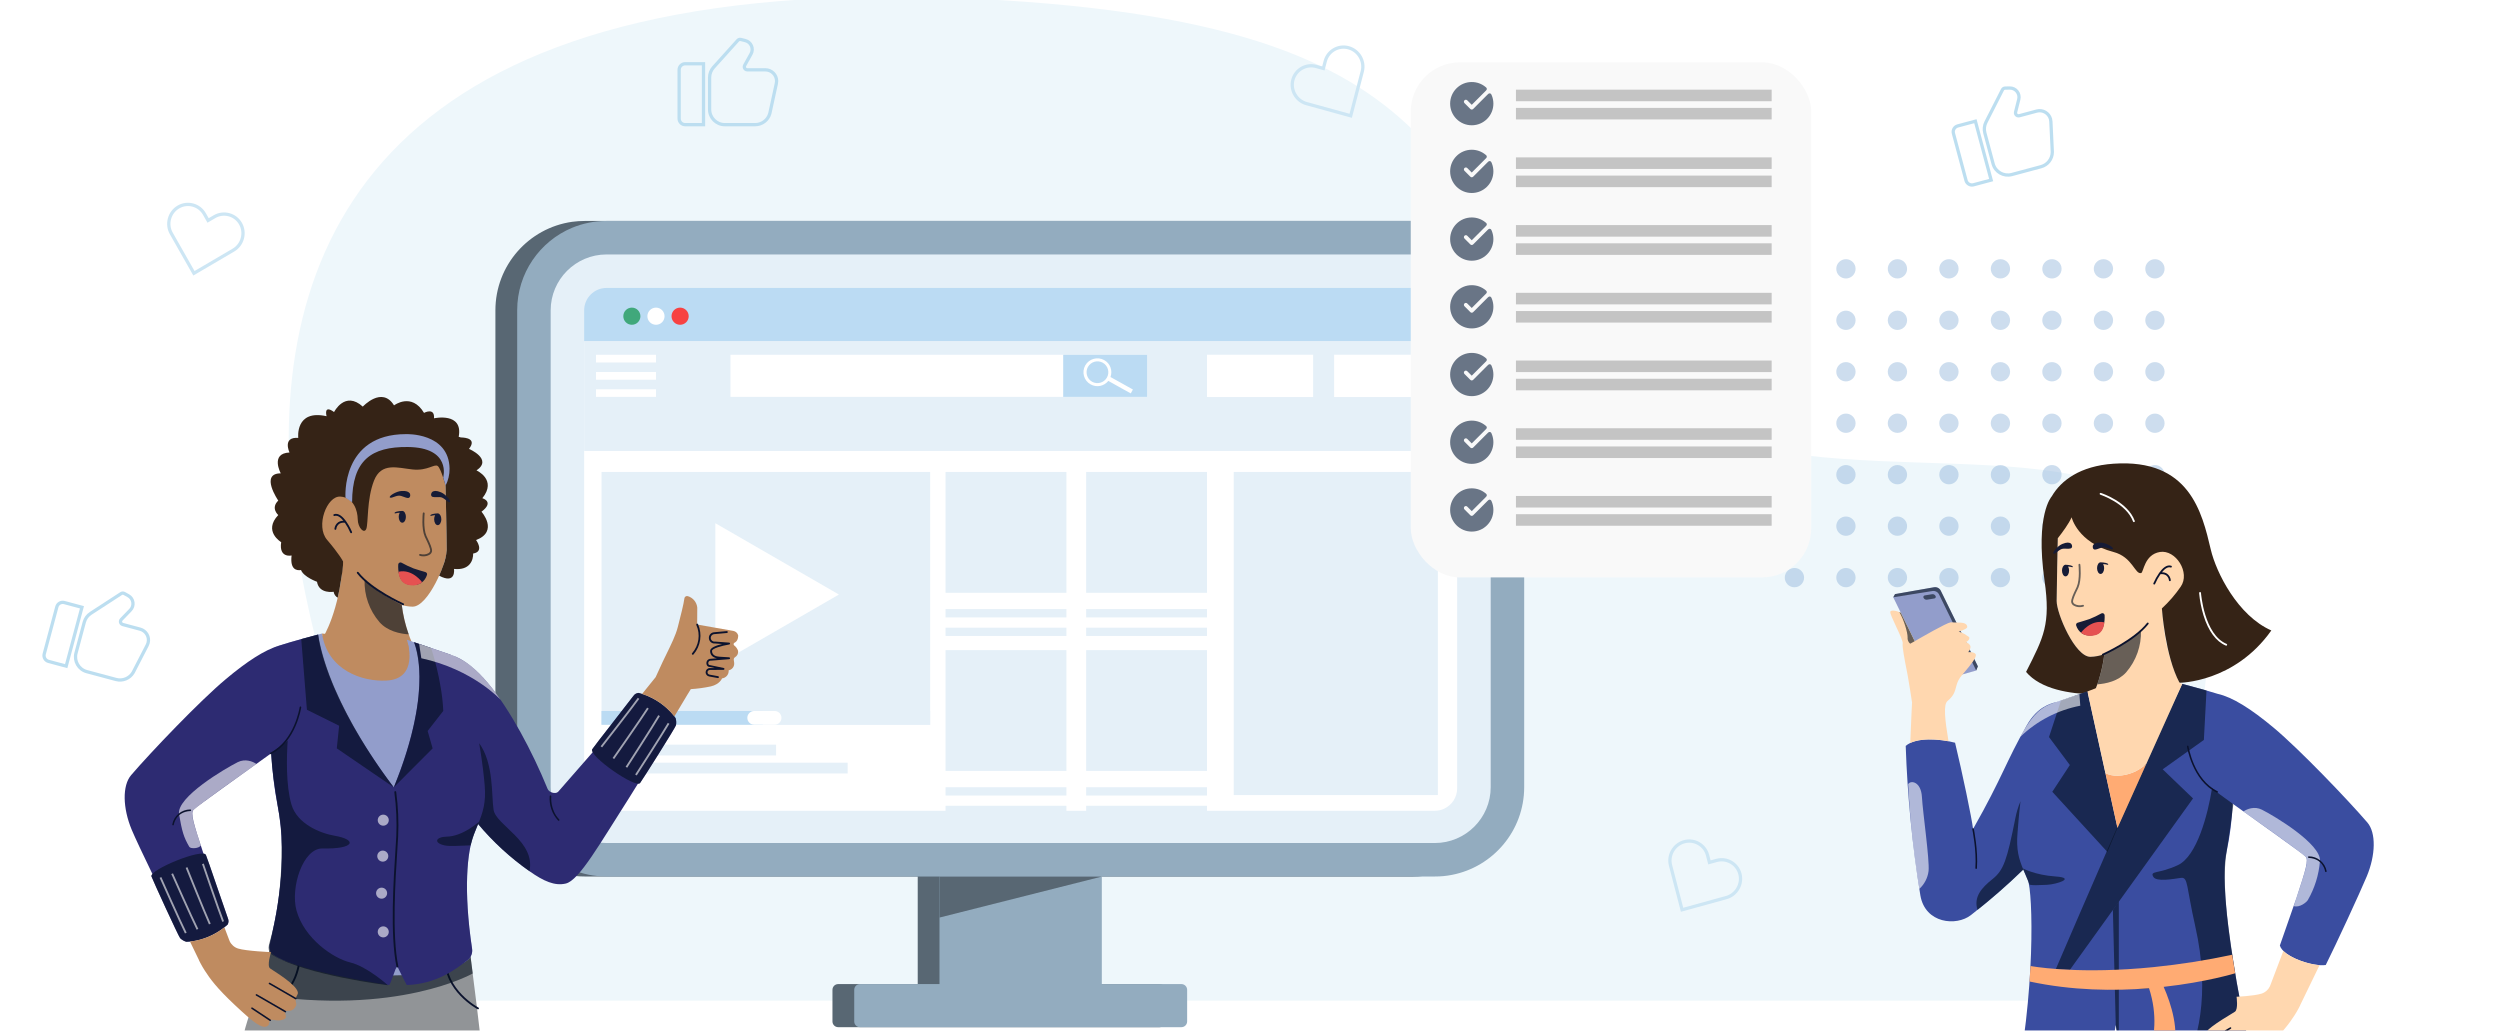 <svg width="762" height="315" viewBox="0 0 762 315" fill="none" xmlns="http://www.w3.org/2000/svg">
<g clip-path="url(#clip0_3926_125602)">
<path d="M141.431 305C141.431 305 -55.05 -22.065 305.542 0.075C459.993 9.549 431.151 67.074 499.351 120.914C543.573 155.785 628.625 127.258 660.481 157.735C692.338 188.234 654.898 275.166 641.779 305H141.431Z" fill="#EEF7FB"/>
<g opacity="0.4">
<path d="M549.886 144.686C549.886 143.062 548.569 141.745 546.943 141.745C545.318 141.745 544 143.062 544 144.686C544 146.311 545.318 147.627 546.943 147.627C548.569 147.627 549.886 146.311 549.886 144.686Z" fill="#81ABD5"/>
<path d="M546.943 126.059C548.569 126.059 549.886 127.375 549.886 129C549.886 130.624 548.569 131.941 546.943 131.941C545.318 131.941 544 130.624 544 129C544 127.375 545.318 126.059 546.943 126.059Z" fill="#81ABD5"/>
<path d="M549.886 113.314C549.886 111.689 548.569 110.372 546.943 110.372C545.318 110.372 544 111.689 544 113.314C544 114.938 545.318 116.255 546.943 116.255C548.569 116.255 549.886 114.938 549.886 113.314Z" fill="#81ABD5"/>
<path d="M546.943 94.686C548.569 94.686 549.886 96.003 549.886 97.627C549.886 99.252 548.569 100.568 546.943 100.568C545.318 100.568 544 99.252 544 97.627C544 96.003 545.318 94.686 546.943 94.686Z" fill="#81ABD5"/>
<path d="M549.886 81.941C549.886 80.317 548.569 79 546.943 79C545.318 79 544 80.317 544 81.941C544 83.566 545.318 84.882 546.943 84.882C548.569 84.882 549.886 83.566 549.886 81.941Z" fill="#81ABD5"/>
<path d="M562.64 173.118C564.266 173.118 565.584 174.434 565.584 176.059C565.584 177.683 564.266 179 562.64 179C561.015 179 559.697 177.683 559.697 176.059C559.697 174.434 561.015 173.118 562.64 173.118Z" fill="#81ABD5"/>
<path d="M565.584 160.372C565.584 158.748 564.266 157.431 562.64 157.431C561.015 157.431 559.697 158.748 559.697 160.372C559.697 161.997 561.015 163.314 562.64 163.314C564.266 163.314 565.584 161.997 565.584 160.372Z" fill="#81ABD5"/>
<path d="M565.584 129C565.584 127.375 564.266 126.059 562.64 126.059C561.015 126.059 559.697 127.375 559.697 129C559.697 130.624 561.015 131.941 562.64 131.941C564.266 131.941 565.584 130.624 565.584 129Z" fill="#81ABD5"/>
<path d="M562.64 110.372C564.266 110.372 565.584 111.689 565.584 113.314C565.584 114.938 564.266 116.255 562.64 116.255C561.015 116.255 559.697 114.938 559.697 113.314C559.697 111.689 561.015 110.372 562.64 110.372Z" fill="#81ABD5"/>
<path d="M565.584 97.627C565.584 96.003 564.266 94.686 562.64 94.686C561.015 94.686 559.697 96.003 559.697 97.627C559.697 99.252 561.015 100.568 562.64 100.568C564.266 100.568 565.584 99.252 565.584 97.627Z" fill="#81ABD5"/>
<path d="M562.64 79C564.266 79 565.584 80.317 565.584 81.941C565.584 83.566 564.266 84.882 562.64 84.882C561.015 84.882 559.697 83.566 559.697 81.941C559.697 80.317 561.015 79 562.64 79Z" fill="#81ABD5"/>
<path d="M578.338 157.431C579.963 157.431 581.281 158.748 581.281 160.372C581.281 161.997 579.963 163.314 578.338 163.314C576.712 163.314 575.394 161.997 575.394 160.372C575.394 158.748 576.712 157.431 578.338 157.431Z" fill="#81ABD5"/>
<path d="M581.281 113.314C581.281 111.689 579.963 110.372 578.338 110.372C576.712 110.372 575.394 111.689 575.394 113.314C575.394 114.938 576.712 116.255 578.338 116.255C579.963 116.255 581.281 114.938 581.281 113.314Z" fill="#81ABD5"/>
<path d="M581.281 81.941C581.281 80.317 579.963 79 578.338 79C576.712 79 575.394 80.317 575.394 81.941C575.394 83.566 576.712 84.882 578.338 84.882C579.963 84.882 581.281 83.566 581.281 81.941Z" fill="#81ABD5"/>
<path d="M594.035 110.372C595.66 110.372 596.978 111.689 596.978 113.314C596.978 114.938 595.66 116.255 594.035 116.255C592.409 116.255 591.091 114.938 591.091 113.314C591.091 111.689 592.409 110.372 594.035 110.372Z" fill="#81ABD5"/>
<path d="M594.035 79C595.66 79 596.978 80.317 596.978 81.941C596.978 83.566 595.66 84.882 594.035 84.882C592.409 84.882 591.091 83.566 591.091 81.941C591.091 80.317 592.409 79 594.035 79Z" fill="#81ABD5"/>
<path d="M609.732 94.686C611.357 94.686 612.675 96.003 612.675 97.627C612.675 99.252 611.357 100.568 609.732 100.568C608.106 100.568 606.789 99.252 606.789 97.627C606.789 96.003 608.106 94.686 609.732 94.686Z" fill="#81ABD5"/>
<path d="M612.675 81.941C612.675 80.317 611.357 79 609.732 79C608.106 79 606.789 80.317 606.789 81.941C606.789 83.566 608.106 84.882 609.732 84.882C611.357 84.882 612.675 83.566 612.675 81.941Z" fill="#81ABD5"/>
<path d="M628.372 129C628.372 127.375 627.054 126.059 625.429 126.059C623.803 126.059 622.486 127.375 622.486 129C622.486 130.624 623.803 131.941 625.429 131.941C627.054 131.941 628.372 130.624 628.372 129Z" fill="#81ABD5"/>
<path d="M625.429 79C627.054 79 628.372 80.317 628.372 81.941C628.372 83.566 627.054 84.882 625.429 84.882C623.803 84.882 622.486 83.566 622.486 81.941C622.486 80.317 623.803 79 625.429 79Z" fill="#81ABD5"/>
<path d="M644.069 81.941C644.069 80.317 642.752 79 641.126 79C639.501 79 638.183 80.317 638.183 81.941C638.183 83.566 639.501 84.882 641.126 84.882C642.752 84.882 644.069 83.566 644.069 81.941Z" fill="#81ABD5"/>
<path d="M656.823 173.118C658.449 173.118 659.767 174.434 659.767 176.059C659.767 177.683 658.449 179 656.823 179C655.198 179 653.88 177.683 653.88 176.059C653.88 174.434 655.198 173.118 656.823 173.118Z" fill="#81ABD5"/>
<path d="M659.767 160.372C659.767 158.748 658.449 157.431 656.823 157.431C655.198 157.431 653.88 158.748 653.88 160.372C653.88 161.997 655.198 163.314 656.823 163.314C658.449 163.314 659.767 161.997 659.767 160.372Z" fill="#81ABD5"/>
<path d="M656.823 141.745C658.449 141.745 659.767 143.062 659.767 144.686C659.767 146.311 658.449 147.627 656.823 147.627C655.198 147.627 653.88 146.311 653.88 144.686C653.88 143.062 655.198 141.745 656.823 141.745Z" fill="#81ABD5"/>
<path d="M659.767 129C659.767 127.375 658.449 126.059 656.823 126.059C655.198 126.059 653.88 127.375 653.88 129C653.88 130.624 655.198 131.941 656.823 131.941C658.449 131.941 659.767 130.624 659.767 129Z" fill="#81ABD5"/>
<path d="M656.823 110.372C658.449 110.372 659.767 111.689 659.767 113.314C659.767 114.938 658.449 116.255 656.823 116.255C655.198 116.255 653.88 114.938 653.88 113.314C653.88 111.689 655.198 110.372 656.823 110.372Z" fill="#81ABD5"/>
<path d="M659.767 97.627C659.767 96.003 658.449 94.686 656.823 94.686C655.198 94.686 653.88 96.003 653.88 97.627C653.88 99.252 655.198 100.568 656.823 100.568C658.449 100.568 659.767 99.252 659.767 97.627Z" fill="#81ABD5"/>
<path d="M659.767 81.941C659.767 80.317 658.449 79 656.823 79C655.198 79 653.88 80.317 653.88 81.941C653.88 83.566 655.198 84.882 656.823 84.882C658.449 84.882 659.767 83.566 659.767 81.941Z" fill="#81ABD5"/>
<path d="M641.126 94.686C642.752 94.686 644.069 96.003 644.069 97.627C644.069 99.252 642.752 100.568 641.126 100.568C639.501 100.568 638.183 99.252 638.183 97.627C638.183 96.003 639.501 94.686 641.126 94.686Z" fill="#81ABD5"/>
<path d="M644.069 113.314C644.069 111.689 642.752 110.372 641.126 110.372C639.501 110.372 638.183 111.689 638.183 113.314C638.183 114.938 639.501 116.255 641.126 116.255C642.752 116.255 644.069 114.938 644.069 113.314Z" fill="#81ABD5"/>
<path d="M641.126 126.059C642.752 126.059 644.069 127.375 644.069 129C644.069 130.624 642.752 131.941 641.126 131.941C639.501 131.941 638.183 130.624 638.183 129C638.183 127.375 639.501 126.059 641.126 126.059Z" fill="#81ABD5"/>
<path d="M644.069 144.686C644.069 143.062 642.752 141.745 641.126 141.745C639.501 141.745 638.183 143.062 638.183 144.686C638.183 146.311 639.501 147.627 641.126 147.627C642.752 147.627 644.069 146.311 644.069 144.686Z" fill="#81ABD5"/>
<path d="M641.126 157.431C642.752 157.431 644.069 158.748 644.069 160.372C644.069 161.997 642.752 163.314 641.126 163.314C639.501 163.314 638.183 161.997 638.183 160.372C638.183 158.748 639.501 157.431 641.126 157.431Z" fill="#81ABD5"/>
<path d="M644.069 176.059C644.069 174.434 642.752 173.118 641.126 173.118C639.501 173.118 638.183 174.434 638.183 176.059C638.183 177.683 639.501 179 641.126 179C642.752 179 644.069 177.683 644.069 176.059Z" fill="#81ABD5"/>
<path d="M628.372 97.627C628.372 96.003 627.054 94.686 625.429 94.686C623.803 94.686 622.486 96.003 622.486 97.627C622.486 99.252 623.803 100.568 625.429 100.568C627.054 100.568 628.372 99.252 628.372 97.627Z" fill="#81ABD5"/>
<path d="M625.429 110.372C627.054 110.372 628.372 111.689 628.372 113.314C628.372 114.938 627.054 116.255 625.429 116.255C623.803 116.255 622.486 114.938 622.486 113.314C622.486 111.689 623.803 110.372 625.429 110.372Z" fill="#81ABD5"/>
<path d="M625.429 141.745C627.054 141.745 628.372 143.062 628.372 144.686C628.372 146.311 627.054 147.627 625.429 147.627C623.803 147.627 622.486 146.311 622.486 144.686C622.486 143.062 623.803 141.745 625.429 141.745Z" fill="#81ABD5"/>
<path d="M628.372 160.372C628.372 158.748 627.054 157.431 625.429 157.431C623.803 157.431 622.486 158.748 622.486 160.372C622.486 161.997 623.803 163.314 625.429 163.314C627.054 163.314 628.372 161.997 628.372 160.372Z" fill="#81ABD5"/>
<path d="M625.429 173.118C627.054 173.118 628.372 174.434 628.372 176.059C628.372 177.683 627.054 179 625.429 179C623.803 179 622.486 177.683 622.486 176.059C622.486 174.434 623.803 173.118 625.429 173.118Z" fill="#81ABD5"/>
<path d="M612.675 113.314C612.675 111.689 611.357 110.372 609.732 110.372C608.106 110.372 606.789 111.689 606.789 113.314C606.789 114.938 608.106 116.255 609.732 116.255C611.357 116.255 612.675 114.938 612.675 113.314Z" fill="#81ABD5"/>
<path d="M609.732 126.059C611.357 126.059 612.675 127.375 612.675 129C612.675 130.624 611.357 131.941 609.732 131.941C608.106 131.941 606.789 130.624 606.789 129C606.789 127.375 608.106 126.059 609.732 126.059Z" fill="#81ABD5"/>
<path d="M612.675 144.686C612.675 143.062 611.357 141.745 609.732 141.745C608.106 141.745 606.789 143.062 606.789 144.686C606.789 146.311 608.106 147.627 609.732 147.627C611.357 147.627 612.675 146.311 612.675 144.686Z" fill="#81ABD5"/>
<path d="M609.732 157.431C611.357 157.431 612.675 158.748 612.675 160.372C612.675 161.997 611.357 163.314 609.732 163.314C608.106 163.314 606.789 161.997 606.789 160.372C606.789 158.748 608.106 157.431 609.732 157.431Z" fill="#81ABD5"/>
<path d="M612.675 176.059C612.675 174.434 611.357 173.118 609.732 173.118C608.106 173.118 606.789 174.434 606.789 176.059C606.789 177.683 608.106 179 609.732 179C611.357 179 612.675 177.683 612.675 176.059Z" fill="#81ABD5"/>
<path d="M596.978 97.627C596.978 96.003 595.66 94.686 594.035 94.686C592.409 94.686 591.091 96.003 591.091 97.627C591.091 99.252 592.409 100.568 594.035 100.568C595.66 100.568 596.978 99.252 596.978 97.627Z" fill="#81ABD5"/>
<path d="M596.978 129C596.978 127.375 595.66 126.059 594.035 126.059C592.409 126.059 591.091 127.375 591.091 129C591.091 130.624 592.409 131.941 594.035 131.941C595.66 131.941 596.978 130.624 596.978 129Z" fill="#81ABD5"/>
<path d="M594.035 141.745C595.66 141.745 596.978 143.062 596.978 144.686C596.978 146.311 595.66 147.627 594.035 147.627C592.409 147.627 591.091 146.311 591.091 144.686C591.091 143.062 592.409 141.745 594.035 141.745Z" fill="#81ABD5"/>
<path d="M596.978 160.372C596.978 158.748 595.66 157.431 594.035 157.431C592.409 157.431 591.091 158.748 591.091 160.372C591.091 161.997 592.409 163.314 594.035 163.314C595.66 163.314 596.978 161.997 596.978 160.372Z" fill="#81ABD5"/>
<path d="M594.035 173.118C595.66 173.118 596.978 174.434 596.978 176.059C596.978 177.683 595.66 179 594.035 179C592.409 179 591.091 177.683 591.091 176.059C591.091 174.434 592.409 173.118 594.035 173.118Z" fill="#81ABD5"/>
<path d="M578.338 94.686C579.963 94.686 581.281 96.003 581.281 97.627C581.281 99.252 579.963 100.568 578.338 100.568C576.712 100.568 575.394 99.252 575.394 97.627C575.394 96.003 576.712 94.686 578.338 94.686Z" fill="#81ABD5"/>
<path d="M578.338 126.059C579.963 126.059 581.281 127.375 581.281 129C581.281 130.624 579.963 131.941 578.338 131.941C576.712 131.941 575.394 130.624 575.394 129C575.394 127.375 576.712 126.059 578.338 126.059Z" fill="#81ABD5"/>
<path d="M581.281 144.686C581.281 143.062 579.963 141.745 578.338 141.745C576.712 141.745 575.394 143.062 575.394 144.686C575.394 146.311 576.712 147.627 578.338 147.627C579.963 147.627 581.281 146.311 581.281 144.686Z" fill="#81ABD5"/>
<path d="M581.281 176.059C581.281 174.434 579.963 173.118 578.338 173.118C576.712 173.118 575.394 174.434 575.394 176.059C575.394 177.683 576.712 179 578.338 179C579.963 179 581.281 177.683 581.281 176.059Z" fill="#81ABD5"/>
<path d="M562.64 141.745C564.266 141.745 565.584 143.062 565.584 144.686C565.584 146.311 564.266 147.627 562.64 147.627C561.015 147.627 559.697 146.311 559.697 144.686C559.697 143.062 561.015 141.745 562.64 141.745Z" fill="#81ABD5"/>
<path d="M546.943 157.431C548.569 157.431 549.886 158.748 549.886 160.372C549.886 161.997 548.569 163.314 546.943 163.314C545.318 163.314 544 161.997 544 160.372C544 158.748 545.318 157.431 546.943 157.431Z" fill="#81ABD5"/>
<path d="M549.886 176.059C549.886 174.434 548.569 173.118 546.943 173.118C545.318 173.118 544 174.434 544 176.059C544 177.683 545.318 179 546.943 179C548.569 179 549.886 177.683 549.886 176.059Z" fill="#81ABD5"/>
</g>
<path d="M329.213 305.682H279.722V238.805H329.213V305.682Z" fill="#586773"/>
<path d="M457.935 94.582V239.908C457.935 250.716 451.658 260.041 442.554 264.453C438.985 266.197 434.954 267.16 430.703 267.16H178.232C163.192 267.16 151 254.968 151 239.908V94.582C151 80.845 161.167 69.495 174.362 67.61C175.632 67.436 176.922 67.349 178.232 67.349H430.703C445.743 67.349 457.935 79.522 457.935 94.582Z" fill="#586773"/>
<path d="M255.478 299.947H353.458C354.42 299.947 355.202 300.729 355.202 301.691V311.337C355.202 312.299 354.42 313.082 353.458 313.082H255.478C254.515 313.082 253.733 312.299 253.733 311.337V301.691C253.733 300.729 254.515 299.947 255.478 299.947Z" fill="#586773"/>
<path d="M335.831 305.682H286.359V238.805H335.831V305.682Z" fill="#93ACBF"/>
<path d="M464.573 94.582V239.908C464.573 253.183 455.108 264.232 442.554 266.659C440.87 267 439.125 267.16 437.32 267.16H184.87C169.83 267.16 157.638 254.968 157.638 239.908V94.582C157.638 83.252 164.536 73.546 174.362 69.435C177.611 68.091 181.14 67.349 184.87 67.349H437.32C452.38 67.349 464.573 79.522 464.573 94.582Z" fill="#93ACBF"/>
<path d="M184.87 256.953C175.485 256.953 167.845 249.313 167.845 239.928V94.582C167.845 85.197 175.485 77.557 184.87 77.557H437.321C446.726 77.557 454.366 85.197 454.366 94.582V239.928C454.366 249.313 446.726 256.953 437.321 256.953H184.87Z" fill="#E5F0F8"/>
<path d="M444.138 94.582V103.967H178.052V94.582C178.052 90.832 181.12 87.763 184.87 87.763H437.32C441.09 87.763 444.138 90.832 444.138 94.582Z" fill="#BBDBF3"/>
<path d="M444.138 104.347V240.308C444.138 243.035 442.534 245.402 440.188 246.485C439.326 246.906 438.343 247.126 437.32 247.126H184.87C181.12 247.126 178.052 244.058 178.052 240.308V104.347H444.138Z" fill="white"/>
<path d="M195.197 96.386C195.197 97.83 194.034 98.993 192.591 98.993C191.147 98.993 189.984 97.83 189.984 96.386C189.984 94.943 191.147 93.76 192.591 93.76C194.034 93.76 195.197 94.943 195.197 96.386Z" fill="#40A87B"/>
<path d="M202.557 96.386C202.557 97.83 201.394 98.993 199.95 98.993C198.506 98.993 197.323 97.83 197.323 96.386C197.323 94.943 198.506 93.76 199.95 93.76C201.394 93.76 202.557 94.943 202.557 96.386Z" fill="white"/>
<path d="M209.917 96.386C209.917 97.83 208.733 98.993 207.29 98.993C205.846 98.993 204.683 97.83 204.683 96.386C204.683 94.943 205.846 93.76 207.29 93.76C208.733 93.76 209.917 94.943 209.917 96.386Z" fill="#F74242"/>
<path d="M262.095 299.947H360.095C361.058 299.947 361.84 300.729 361.84 301.691V311.337C361.84 312.299 361.058 313.082 360.095 313.082H262.095C261.152 313.082 260.37 312.299 260.37 311.337V301.691C260.37 300.729 261.152 299.947 262.095 299.947Z" fill="#93ACBF"/>
<path d="M444.138 137.455H178.052V103.966H444.138V137.455Z" fill="#E5F0F8"/>
<path d="M438.985 121.012H406.639V108.117H438.985V121.012Z" fill="white"/>
<path d="M400.242 121.012H367.896V108.117H400.242V121.012Z" fill="white"/>
<path d="M286.359 267.18H335.831L286.359 279.673V267.18Z" fill="#586773"/>
<path d="M349.647 120.971H222.65V108.137H349.647V120.971Z" fill="white"/>
<path d="M324.06 108.137H349.648V120.971H324.06V108.137Z" fill="#BBDBF3"/>
<path fill-rule="evenodd" clip-rule="evenodd" d="M345.316 118.725L344.654 119.908L341.726 118.284L337.816 116.098C336.533 117.703 334.267 118.204 332.422 117.161C330.376 116.038 329.634 113.431 330.777 111.386C331.94 109.34 334.527 108.618 336.573 109.762C338.418 110.784 339.18 112.97 338.478 114.915L341.726 116.72L345.316 118.725ZM336.132 110.564C334.507 109.661 332.502 110.243 331.599 111.847C330.717 113.451 331.279 115.457 332.883 116.359C334.467 117.241 336.492 116.68 337.395 115.076C338.297 113.491 337.716 111.446 336.132 110.564Z" fill="white"/>
<path d="M199.95 110.484H181.661V108.138H199.95V110.484Z" fill="white"/>
<path d="M199.95 115.738H181.661V113.392H199.95V115.738Z" fill="white"/>
<path d="M199.95 120.971H181.661V118.645H199.95V120.971Z" fill="white"/>
<path d="M325.042 180.69H288.205V143.852H325.042V180.69Z" fill="#E5F0F8"/>
<path d="M325.042 188.19H288.205V185.643H325.042V188.19Z" fill="#E5F0F8"/>
<path d="M325.042 193.845H288.205V191.318H325.042V193.845Z" fill="#E5F0F8"/>
<path d="M367.896 180.69H331.058V143.852H367.896V180.69Z" fill="#E5F0F8"/>
<path d="M367.896 188.19H331.058V185.643H367.896V188.19Z" fill="#E5F0F8"/>
<path d="M367.896 193.845H331.058V191.318H367.896V193.845Z" fill="#E5F0F8"/>
<path d="M325.042 234.975H288.205V198.157H325.042V234.975Z" fill="#E5F0F8"/>
<path d="M325.042 242.474H288.205V239.948H325.042V242.474Z" fill="#E5F0F8"/>
<path d="M325.042 248.15H288.205V245.603H325.042V248.15Z" fill="#E5F0F8"/>
<path d="M367.896 234.975H331.058V198.157H367.896V234.975Z" fill="#E5F0F8"/>
<path d="M367.896 242.474H331.058V239.948H367.896V242.474Z" fill="#E5F0F8"/>
<path d="M367.896 248.15H331.058V245.603H367.896V248.15Z" fill="#E5F0F8"/>
<path d="M438.263 242.334H376.038V143.852H438.263V242.334Z" fill="#E5F0F8"/>
<path d="M183.346 220.897V143.852H283.512V220.897H183.346Z" fill="#E5F0F8"/>
<path d="M218.038 202.969V159.474L255.698 181.212L218.038 202.969Z" fill="white"/>
<path d="M283.511 220.897H183.345V216.706H283.511V220.897Z" fill="#E5F0F8"/>
<path d="M232.516 220.897H183.345V216.706H232.516V220.897Z" fill="#BBDBF3"/>
<path d="M236.086 220.897H229.889C228.726 220.897 227.784 219.955 227.784 218.792C227.784 217.649 228.726 216.706 229.889 216.706H236.086C237.249 216.706 238.191 217.649 238.191 218.792C238.191 219.955 237.249 220.897 236.086 220.897Z" fill="white"/>
<path d="M236.547 230.262H183.346V226.974H236.547V230.262Z" fill="#E5F0F8"/>
<path d="M258.365 235.756H183.346V232.467H258.365V235.756Z" fill="#E5F0F8"/>
<g filter="url(#filter0_d_3926_125602)">
<rect x="430" y="15" width="122.068" height="157" rx="15" fill="#F9F9F9"/>
</g>
<rect x="462.061" y="27.327" width="77.939" height="3.525" fill="#C4C4C4"/>
<rect x="462.061" y="32.881" width="77.939" height="3.525" fill="#C4C4C4"/>
<path d="M448.592 25C444.951 25 442 27.951 442 31.592C442 35.233 444.951 38.185 448.592 38.185C452.233 38.185 455.185 35.233 455.185 31.592C455.185 30.723 455.016 29.892 454.71 29.132C454.582 28.814 454.518 28.656 454.367 28.553C454.247 28.472 454.057 28.433 453.915 28.461C453.736 28.496 453.596 28.636 453.317 28.915L449.016 33.221C448.904 33.333 448.751 33.396 448.592 33.396C448.433 33.396 448.281 33.333 448.169 33.221L446.371 31.423C446.137 31.189 446.137 30.809 446.371 30.575C446.605 30.341 446.984 30.341 447.218 30.575L448.592 31.949L452.774 27.763C452.999 27.538 453.112 27.425 453.155 27.278C453.189 27.159 453.181 26.999 453.135 26.885C453.077 26.742 452.969 26.655 452.754 26.479C451.619 25.554 450.17 25 448.592 25Z" fill="#697586"/>
<rect x="462.061" y="47.967" width="77.939" height="3.525" fill="#C4C4C4"/>
<rect x="462.061" y="53.521" width="77.939" height="3.525" fill="#C4C4C4"/>
<path d="M448.592 45.641C444.951 45.641 442 48.592 442 52.233C442 55.874 444.951 58.825 448.592 58.825C452.233 58.825 455.185 55.874 455.185 52.233C455.185 51.363 455.016 50.533 454.71 49.773C454.582 49.455 454.518 49.296 454.367 49.194C454.247 49.112 454.057 49.074 453.915 49.101C453.736 49.137 453.596 49.276 453.317 49.556L449.016 53.861C448.904 53.974 448.751 54.037 448.592 54.037C448.433 54.037 448.281 53.974 448.169 53.861L446.371 52.063C446.137 51.829 446.137 51.45 446.371 51.216C446.605 50.982 446.984 50.982 447.218 51.216L448.592 52.59L452.774 48.404C452.999 48.178 453.112 48.066 453.155 47.918C453.189 47.8 453.181 47.64 453.135 47.525C453.077 47.383 452.969 47.295 452.754 47.12C451.619 46.195 450.17 45.641 448.592 45.641Z" fill="#697586"/>
<rect x="462.061" y="68.608" width="77.939" height="3.525" fill="#C4C4C4"/>
<rect x="462.061" y="74.162" width="77.939" height="3.525" fill="#C4C4C4"/>
<path d="M448.592 66.281C444.951 66.281 442 69.233 442 72.873C442 76.514 444.951 79.466 448.592 79.466C452.233 79.466 455.185 76.514 455.185 72.873C455.185 72.004 455.016 71.173 454.71 70.413C454.582 70.095 454.518 69.937 454.367 69.834C454.247 69.753 454.057 69.714 453.915 69.742C453.736 69.777 453.596 69.917 453.317 70.196L449.016 74.501C448.904 74.614 448.751 74.677 448.592 74.677C448.433 74.677 448.281 74.614 448.169 74.502L446.371 72.704C446.137 72.47 446.137 72.09 446.371 71.856C446.605 71.622 446.984 71.622 447.218 71.856L448.592 73.23L452.774 69.044C452.999 68.819 453.112 68.706 453.155 68.559C453.189 68.44 453.181 68.28 453.135 68.166C453.077 68.023 452.969 67.936 452.754 67.76C451.619 66.835 450.17 66.281 448.592 66.281Z" fill="#697586"/>
<rect x="462.061" y="89.248" width="77.939" height="3.525" fill="#C4C4C4"/>
<rect x="462.061" y="94.802" width="77.939" height="3.525" fill="#C4C4C4"/>
<path d="M448.592 86.922C444.951 86.922 442 89.873 442 93.514C442 97.155 444.951 100.106 448.592 100.106C452.233 100.106 455.185 97.155 455.185 93.514C455.185 92.644 455.016 91.814 454.71 91.054C454.582 90.736 454.518 90.577 454.367 90.475C454.247 90.393 454.057 90.355 453.915 90.382C453.736 90.418 453.596 90.557 453.317 90.837L449.016 95.142C448.904 95.255 448.751 95.318 448.592 95.318C448.433 95.318 448.281 95.255 448.169 95.142L446.371 93.344C446.137 93.11 446.137 92.731 446.371 92.497C446.605 92.263 446.984 92.263 447.218 92.497L448.592 93.871L452.774 89.685C452.999 89.459 453.112 89.347 453.155 89.199C453.189 89.081 453.181 88.921 453.135 88.806C453.077 88.664 452.969 88.576 452.754 88.401C451.619 87.476 450.17 86.922 448.592 86.922Z" fill="#697586"/>
<rect x="462.061" y="109.889" width="77.939" height="3.525" fill="#C4C4C4"/>
<rect x="462.061" y="115.443" width="77.939" height="3.525" fill="#C4C4C4"/>
<path d="M448.592 107.562C444.951 107.562 442 110.514 442 114.155C442 117.795 444.951 120.747 448.592 120.747C452.233 120.747 455.185 117.795 455.185 114.155C455.185 113.285 455.016 112.454 454.71 111.694C454.582 111.377 454.518 111.218 454.367 111.115C454.247 111.034 454.057 110.995 453.915 111.023C453.736 111.058 453.596 111.198 453.317 111.477L449.016 115.783C448.904 115.895 448.751 115.958 448.592 115.958C448.433 115.959 448.281 115.895 448.169 115.783L446.371 113.985C446.137 113.751 446.137 113.372 446.371 113.138C446.605 112.903 446.984 112.903 447.218 113.138L448.592 114.511L452.774 110.325C452.999 110.1 453.112 109.987 453.155 109.84C453.189 109.721 453.181 109.561 453.135 109.447C453.077 109.305 452.969 109.217 452.754 109.041C451.619 108.117 450.17 107.562 448.592 107.562Z" fill="#697586"/>
<rect x="462.061" y="130.529" width="77.939" height="3.525" fill="#C4C4C4"/>
<rect x="462.061" y="136.083" width="77.939" height="3.525" fill="#C4C4C4"/>
<path d="M448.592 128.203C444.951 128.203 442 131.154 442 134.795C442 138.436 444.951 141.387 448.592 141.387C452.233 141.387 455.185 138.436 455.185 134.795C455.185 133.925 455.016 133.095 454.71 132.335C454.582 132.017 454.518 131.858 454.367 131.756C454.247 131.675 454.057 131.636 453.915 131.664C453.736 131.699 453.596 131.839 453.317 132.118L449.016 136.423C448.904 136.536 448.751 136.599 448.592 136.599C448.433 136.599 448.281 136.536 448.169 136.423L446.371 134.626C446.137 134.392 446.137 134.012 446.371 133.778C446.605 133.544 446.984 133.544 447.218 133.778L448.592 135.152L452.774 130.966C452.999 130.74 453.112 130.628 453.155 130.48C453.189 130.362 453.181 130.202 453.135 130.087C453.077 129.945 452.969 129.857 452.754 129.682C451.619 128.757 450.17 128.203 448.592 128.203Z" fill="#697586"/>
<rect x="462.061" y="151.17" width="77.939" height="3.525" fill="#C4C4C4"/>
<rect x="462.061" y="156.724" width="77.939" height="3.525" fill="#C4C4C4"/>
<path d="M448.592 148.843C444.951 148.843 442 151.795 442 155.436C442 159.076 444.951 162.028 448.592 162.028C452.233 162.028 455.185 159.076 455.185 155.436C455.185 154.566 455.016 153.735 454.71 152.975C454.582 152.658 454.518 152.499 454.367 152.396C454.247 152.315 454.057 152.276 453.915 152.304C453.736 152.339 453.596 152.479 453.317 152.758L449.016 157.064C448.904 157.176 448.751 157.239 448.592 157.239C448.433 157.24 448.281 157.176 448.169 157.064L446.371 155.266C446.137 155.032 446.137 154.653 446.371 154.419C446.605 154.184 446.984 154.184 447.218 154.419L448.592 155.792L452.774 151.606C452.999 151.381 453.112 151.268 453.155 151.121C453.189 151.002 453.181 150.842 453.135 150.728C453.077 150.586 452.969 150.498 452.754 150.322C451.619 149.398 450.17 148.843 448.592 148.843Z" fill="#697586"/>
<path d="M74.544 489.878C74.541 485.011 74.509 480.085 74.417 476.168C74.135 464.105 74.825 415.197 79.056 394.087C79.056 394.087 77.057 375.108 74.428 361C72.76 352.05 70.456 337.521 72.487 324.079C75.068 306.998 79.844 302.853 82.795 286.621C100.634 278.895 124.37 278.386 142.966 287.982C149.503 338.03 153.05 378.915 153.234 385.912C153.372 391.12 151.059 457.492 149.888 490.533C149.902 490.514 149.918 490.495 149.932 490.475C150.601 490.605 151.078 491.301 150.977 492.662C150.877 494.001 149.849 508.352 149.759 509.304C149.758 510.105 149.241 510.813 148.479 511.056C143.384 512.416 135.371 511.72 134.523 511.521C133.676 511.322 133.39 510.479 133.284 509.491C133.191 508.633 130.997 494.053 130.929 492.855C130.847 491.408 131.115 490.757 131.836 490.414C130.65 477.598 129.126 461.634 128.196 453.852C126.504 439.678 122.186 409.15 122.186 395.495C117.897 376.888 114.324 354.515 114.324 354.515C114.324 354.515 111.748 370.535 108.212 392.307C103.145 423.508 96.105 466.515 91.847 491.115L91.847 491.114C92.499 491.308 92.908 492.047 92.675 493.392C92.447 494.715 89.874 508.181 89.802 509.134C89.731 510.087 88.17 510.472 88.17 510.472C87.288 510.962 81.512 512.415 74.424 509.868C73.599 509.588 73.396 508.721 73.385 507.728C73.376 506.865 73.337 493.429 73.385 492.23C73.444 490.768 73.777 490.146 74.544 489.878Z" fill="#919497"/>
<path d="M76.963 306.383C81.46 306.383 85.024 304.996 87.557 302.263C92.32 297.122 91.779 289.124 91.753 288.786C91.742 288.629 91.604 288.51 91.447 288.522C91.289 288.534 91.171 288.671 91.183 288.829C91.188 288.91 91.727 296.921 87.135 301.875C84.715 304.485 81.292 305.809 76.963 305.809C76.805 305.809 76.677 305.938 76.677 306.096C76.677 306.254 76.805 306.383 76.963 306.383Z" fill="#0B122D"/>
<path d="M145.699 307.644C145.831 307.644 145.946 307.554 145.977 307.425C146.009 307.297 145.949 307.164 145.832 307.103C145.73 307.049 135.615 301.636 136.15 291.916C136.157 291.759 136.036 291.626 135.88 291.617C135.723 291.609 135.589 291.728 135.578 291.885C135.023 301.976 145.461 307.556 145.567 307.611C145.608 307.632 145.653 307.644 145.699 307.644Z" fill="#0B122D"/>
<g style="mix-blend-mode:overlay" opacity="0.6">
<path d="M142.966 287.982L144.088 296.71C144.088 296.71 121.128 309.84 78.514 303.073C78.514 303.073 82.209 292.009 82.795 286.62L142.966 287.982Z" fill="#030F1C"/>
</g>
<path d="M96.905 158.293C98.254 151.456 100.411 146.365 109.176 152.474C109.176 152.474 109.253 145.702 112.355 143.028C115.456 140.353 135.051 128.439 135.8 148.021C135.8 148.021 136.16 163.753 136.16 167.68C136.16 171.608 130.482 184.914 125.762 184.914C124.642 184.894 123.53 184.72 122.457 184.397C123.141 189.83 124.848 195.083 127.489 199.878L98.497 194.213C98.497 194.213 103.508 186.396 104.552 171.045C100.133 167.109 95.918 163.298 96.905 158.293Z" fill="#BF8B60"/>
<path d="M84.815 152.578C84.815 152.578 79.103 144.279 85.576 144.278C85.576 144.278 82.276 138.176 88.242 137.922C88.242 137.922 85.957 133.092 90.908 133.473C90.908 133.473 89.892 124.703 99.539 126.864C99.539 126.864 98.523 123.178 101.824 125.593C101.824 125.593 105.124 118.984 110.582 123.941C110.582 123.941 116.421 117.586 120.102 123.56C120.102 123.56 125.433 119.492 129.241 125.847C129.241 125.847 132.541 124.068 132.287 127.5C132.287 127.5 141.254 125.509 139.812 133.139C140.058 133.193 140.3 133.265 140.536 133.354C140.52 133.347 140.504 133.341 140.489 133.335C142.028 133.365 145.339 133.765 142.949 136.821C142.949 136.821 150.311 139.946 145.234 143.382C145.234 143.382 151.598 146.205 147.02 151.85C147.02 151.85 150.819 152.919 146.757 155.97C146.757 155.97 152.088 161.943 145.107 164.612C145.107 164.612 147.756 168.121 144.218 168.717C144.265 170.675 143.254 173.921 138.38 173.408C138.38 173.408 139.092 178.262 133.848 175.467C134.332 174.383 134.757 173.306 135.107 172.293C135.083 172.365 135.06 172.434 135.035 172.507C135.646 170.963 136.025 169.336 136.16 167.681L136.16 167.693L136.16 167.681C136.16 163.753 135.801 148.021 135.801 148.021L135.801 148.021C135.8 148.018 134.43 142.807 133.422 142.044C132.414 141.282 130.364 143.57 125.772 143.093C121.18 142.617 116.216 140.806 113.986 146.525C111.755 152.244 112.292 159.6 111.643 161.213C110.994 162.825 109.075 160.866 109.035 158.271C108.995 155.676 107.844 151.636 103.748 151.361C99.653 151.086 96.106 160.347 99.694 164.541C103.283 168.735 104.552 171.046 104.552 171.046C104.552 171.046 104.742 172.417 103.967 176.618L103.968 176.613C103.677 178.641 103.323 180.498 102.935 182.179C102.263 181.803 101.805 181.135 101.697 180.373C101.697 180.373 97.254 181.135 96.619 177.322C96.619 177.322 92.593 175.894 91.755 173.751C90.382 173.965 88.364 173.594 88.877 169.315C88.877 169.315 84.942 170.205 85.703 165.248C85.703 165.248 80.118 161.943 84.815 156.986C84.815 156.986 82.403 154.905 84.815 152.578Z" fill="#352316"/>
<path d="M135.086 145.544C135.086 145.544 137.72 136.373 124.263 136.247C113.254 136.145 107.323 140.203 107.323 153.088L105.304 151.678C105.304 151.678 103.876 132.322 123.742 132.322C123.742 132.322 136.863 131.785 137.03 142.879C137.037 144.664 136.624 146.426 135.823 148.021L135.086 145.544Z" fill="#929DCB"/>
<g style="mix-blend-mode:overlay" opacity="0.6">
<path d="M122.458 184.398C122.458 184.398 114.995 180.675 111.121 176.711C110.968 181.442 112.595 186.057 115.68 189.643C118.109 192.383 121.911 193.178 124.579 193.359C123.524 190.465 122.812 187.458 122.458 184.398Z" fill="#030F1C"/>
</g>
<path d="M124.875 150.332C124.486 149.895 123.952 149.554 122.351 149.652C120.749 149.749 118.323 151.255 118.857 151.644C119.39 152.033 120.992 150.721 122.254 151.158C123.516 151.595 124.24 151.955 124.664 151.717C125.198 151.417 125.061 150.542 124.875 150.332Z" fill="#161B36"/>
<path d="M131.815 149.886C132.323 149.597 132.938 149.448 134.422 150.058C135.907 150.667 137.718 152.878 137.087 153.073C136.457 153.268 135.364 151.509 134.029 151.515C132.693 151.521 131.892 151.627 131.567 151.265C131.158 150.808 131.57 150.024 131.815 149.886Z" fill="#161B36"/>
<g style="mix-blend-mode:overlay" opacity="0.6">
<path d="M129.05 169.577C129.696 169.587 130.334 169.423 130.895 169.103C131.298 168.888 131.584 168.505 131.677 168.057C131.811 167.214 131.055 165.561 130.269 163.941C130.143 163.679 130.039 163.465 129.979 163.327C128.964 160.994 129.425 156.549 129.43 156.504C129.447 156.346 129.333 156.205 129.176 156.188C129.019 156.171 128.878 156.285 128.861 156.443C128.841 156.631 128.379 161.083 129.454 163.556C129.516 163.699 129.623 163.92 129.755 164.191C130.233 165.178 131.228 167.231 131.112 167.967C131.039 168.246 130.851 168.482 130.595 168.615C129.835 169.025 128.943 169.115 128.117 168.866C127.966 168.817 127.805 168.9 127.756 169.051C127.708 169.201 127.791 169.363 127.941 169.412C128.3 169.523 128.674 169.579 129.05 169.577Z" fill="#030F1C"/>
</g>
<path d="M130.153 175.214C130.203 175.041 130.181 174.856 130.094 174.699C130.006 174.542 129.86 174.427 129.687 174.379C128.828 174.13 127.245 173.662 126.039 173.251C124.782 172.751 123.559 172.169 122.379 171.507C122.174 171.395 121.925 171.398 121.721 171.513C121.517 171.628 121.387 171.841 121.377 172.075C121.295 173.874 121.512 177.388 124.337 178.104C127.773 178.975 129.572 177.114 130.153 175.214Z" fill="#161B36"/>
<path d="M128.659 177.457C128.659 177.457 125.702 173.321 121.479 174.266C121.479 174.266 121.472 177.496 124.195 178.224C127.127 179.007 128.659 177.457 128.659 177.457Z" fill="#E55151"/>
<path d="M120.946 155.928C121.495 155.805 122.055 155.738 122.617 155.726C123.221 155.726 123.709 156.531 123.709 157.524C123.709 158.517 123.221 159.322 122.617 159.322C122.014 159.322 121.526 158.517 121.526 157.524C121.518 157.088 121.624 156.658 121.834 156.276C121.395 156.29 120.96 156.357 120.537 156.473C120.128 156.592 120.099 156.126 120.946 155.928Z" fill="#161B36"/>
<path d="M131.859 156.675C132.366 156.561 132.883 156.495 133.402 156.476C133.409 156.476 133.415 156.473 133.422 156.473C133.427 156.473 133.431 156.475 133.436 156.475C133.492 156.474 133.53 156.473 133.53 156.473L133.535 156.492C134.084 156.586 134.514 157.342 134.514 158.271C134.514 159.264 134.025 160.069 133.422 160.069C132.819 160.069 132.33 159.264 132.33 158.271C132.322 157.837 132.428 157.408 132.636 157.027C132.235 157.049 131.837 157.113 131.45 157.22C131.04 157.339 131.012 156.873 131.859 156.675Z" fill="#161B36"/>
<path d="M101.8 156.722C104.593 155.774 107.191 161.871 107.301 162.131C107.362 162.277 107.293 162.445 107.148 162.506C107.002 162.568 106.834 162.499 106.773 162.353C106.32 161.299 105.766 160.291 105.117 159.344C104.527 159.239 103.919 159.35 103.403 159.657C102.888 160.038 102.559 160.621 102.498 161.259C102.475 161.398 102.356 161.499 102.216 161.499C102.2 161.499 102.185 161.498 102.169 161.495C102.094 161.483 102.027 161.441 101.983 161.38C101.939 161.318 101.921 161.241 101.933 161.166C102.017 160.37 102.436 159.647 103.085 159.18C103.556 158.881 104.105 158.727 104.663 158.739C103.828 157.703 102.875 156.963 101.984 157.265C101.887 157.299 101.78 157.278 101.703 157.21C101.626 157.142 101.59 157.038 101.611 156.938C101.631 156.837 101.703 156.755 101.8 156.722L101.8 156.722Z" fill="#0B122D"/>
<path d="M122.882 184.471C123.018 184.471 123.135 184.376 123.163 184.244C123.191 184.111 123.122 183.977 122.999 183.922C122.902 183.879 113.31 179.582 109.261 174.388C109.163 174.263 108.984 174.241 108.859 174.338C108.734 174.436 108.712 174.616 108.809 174.74C112.947 180.049 122.368 184.269 122.767 184.446C122.803 184.463 122.843 184.471 122.882 184.471Z" fill="#0B122D"/>
<path d="M137.259 199.519C137.259 199.519 138.361 201.152 138.985 206.037C141.087 222.5 147.306 234.371 147.736 239.405C148.317 246.204 146.418 249.299 144.415 254.371C142.405 259.463 141.198 271.263 143.886 289.16C144.092 290.463 143.587 291.776 142.56 292.603C132.69 300.373 93.079 297.602 83.412 291.087C82.404 290.387 81.927 289.141 82.211 287.946C83.984 280.097 88.067 262.628 84.556 245.207C81.248 228.789 81.721 198.002 83.723 197.26C87.283 195.939 98.144 193.093 98.144 193.093C98.144 193.093 101.363 204.829 116.765 205.787C127.941 206.483 124.017 194.992 124.017 194.992L137.259 199.519Z" fill="#929DCB"/>
<path d="M39.968 236.259C46.022 229.205 60.879 213.648 68.876 206.959C75.286 201.599 80.589 198.145 84.981 196.824C89.15 195.451 96.97 193.405 96.97 193.405C96.97 193.405 98.145 211.007 120.022 239.977C132.683 208.837 126.196 195.737 126.196 195.737L137.259 199.519C137.375 199.558 137.488 199.606 137.598 199.66C145.318 202.134 152.456 212.064 158.637 223.152C161.734 228.764 164.5 234.552 166.923 240.487C167.332 241.49 169.293 242.164 170.118 241.338L180.657 229.278C180.455 228.896 180.392 228.579 180.521 228.359C180.966 227.602 192.374 213.099 193.039 212.144C193.402 211.591 194.003 211.24 194.662 211.196C202.514 213.364 205.938 218.929 205.938 218.929C206.137 219.623 206.171 220.354 206.037 221.064C205.771 221.901 195.936 237.517 195.086 238.666C194.92 238.833 194.682 238.907 194.451 238.862C193.782 239.992 193.013 241.23 191.855 243.037C182.906 257.003 176.571 268.343 172.438 269.307C169.052 270.097 165.684 268.571 161.382 265.543C155.562 261.454 150.3 256.622 145.728 251.171C145.314 252.181 144.868 253.224 144.416 254.371C142.405 259.463 141.198 271.264 143.887 289.16C144.093 290.463 143.587 291.777 142.56 292.604C138.859 295.517 132.939 299.932 124.02 300.239C123.862 300.239 121.127 294.598 121.127 294.598C120.467 294.608 119.167 300.24 118.499 300.239C104.663 298.062 88.912 294.793 83.412 291.087C82.404 290.388 81.927 289.141 82.211 287.946C83.984 280.097 88.067 262.628 84.556 245.207C83.599 240.052 82.965 234.841 82.657 229.606C74.638 235.42 60.23 245.547 58.981 246.839C58.035 247.822 58.915 250.791 61.817 259.574C61.843 259.651 61.918 259.87 62.033 260.199C62.321 260.199 62.591 260.34 62.756 260.577C63.146 261.364 69.041 278.856 69.477 279.936C69.741 280.542 69.706 281.238 69.383 281.815C63.278 287.215 56.753 287.045 56.753 287.045C56.064 286.832 55.434 286.461 54.913 285.961C54.359 285.279 46.672 268.498 46.176 267.157C46.098 266.949 46.21 266.689 46.458 266.397C43.716 260.73 41.157 255.331 40.15 252.917C37.399 246.324 37.234 239.443 39.968 236.259Z" fill="#2D2B72"/>
<g style="mix-blend-mode:overlay" opacity="0.6">
<path d="M194.662 211.195C194.002 211.239 193.402 211.59 193.039 212.143C192.374 213.099 180.966 227.601 180.521 228.359C179.328 230.387 193.799 240.405 195.086 238.666C195.936 237.517 205.77 221.901 206.037 221.063C206.17 220.354 206.137 219.623 205.938 218.928C205.938 218.928 202.514 213.363 194.662 211.195Z" fill="#030F1C"/>
</g>
<path d="M170.284 250.181C170.382 250.181 170.47 250.122 170.509 250.032C170.547 249.942 170.527 249.838 170.459 249.767C167.596 246.811 168.028 242.746 168.033 242.705C168.04 242.641 168.022 242.576 167.982 242.526C167.941 242.475 167.883 242.442 167.819 242.435C167.754 242.426 167.689 242.444 167.638 242.484C167.587 242.525 167.555 242.584 167.549 242.649C167.326 245.383 168.254 248.087 170.11 250.106C170.155 250.154 170.219 250.181 170.284 250.181Z" fill="#0B122D"/>
<g style="mix-blend-mode:overlay" opacity="0.6">
<path d="M204.04 220.616L203.545 220.327C201.686 223.525 193.673 235.93 193.592 236.056L194.073 236.367C194.154 236.242 202.174 223.825 204.04 220.616Z" fill="white"/>
</g>
<g style="mix-blend-mode:overlay" opacity="0.6">
<path d="M201.137 218.263L200.642 217.974C198.783 221.171 190.771 233.577 190.69 233.702L191.171 234.013C191.251 233.888 199.271 221.471 201.137 218.263Z" fill="white"/>
</g>
<g style="mix-blend-mode:overlay" opacity="0.6">
<path d="M197.73 215.991L197.246 215.684C195.271 218.811 186.808 230.914 186.722 231.035L187.191 231.364C187.277 231.242 195.747 219.129 197.73 215.991Z" fill="white"/>
</g>
<g style="mix-blend-mode:overlay" opacity="0.6">
<path d="M194.865 213.019L194.398 212.686C192.259 215.703 183.163 227.336 183.072 227.453L183.522 227.807C183.614 227.689 192.718 216.046 194.865 213.019Z" fill="white"/>
</g>
<path d="M121.127 294.884C121.213 294.884 121.294 294.845 121.349 294.778C121.403 294.711 121.425 294.623 121.407 294.539C119.424 285.014 120.525 268.018 121.117 258.886C121.215 257.359 121.3 256.048 121.355 255.024C121.565 250.465 121.366 245.897 120.762 241.374C120.738 241.218 120.592 241.111 120.436 241.135C120.281 241.158 120.173 241.303 120.196 241.46C120.795 245.944 120.991 250.474 120.783 254.993C120.729 256.016 120.644 257.325 120.545 258.849C119.952 268.008 118.848 285.055 120.847 294.656C120.874 294.789 120.991 294.884 121.127 294.884Z" fill="#0B122D"/>
<g style="mix-blend-mode:overlay" opacity="0.6">
<ellipse cx="1.682" cy="1.684" rx="1.682" ry="1.684" transform="matrix(-1 0 0 1 118.499 248.302)" fill="white"/>
</g>
<g style="mix-blend-mode:overlay" opacity="0.6">
<ellipse cx="1.682" cy="1.684" rx="1.682" ry="1.684" transform="matrix(-1 0 0 1 118.352 259.262)" fill="white"/>
</g>
<g style="mix-blend-mode:overlay" opacity="0.6">
<ellipse cx="1.682" cy="1.684" rx="1.682" ry="1.684" transform="matrix(-1 0 0 1 117.994 270.556)" fill="white"/>
</g>
<g style="mix-blend-mode:overlay" opacity="0.6">
<ellipse cx="1.682" cy="1.684" rx="1.682" ry="1.684" transform="matrix(-1 0 0 1 118.499 282.354)" fill="white"/>
</g>
<g style="mix-blend-mode:overlay" opacity="0.6">
<path d="M91.821 194.798L93.546 216.336L103.369 221.204L102.653 228.104L120.022 239.977C120.022 239.977 100.573 215.402 96.969 193.405L91.821 194.798Z" fill="#030F1C"/>
</g>
<g style="mix-blend-mode:overlay" opacity="0.6">
<path d="M131.403 197.517C131.403 197.517 134.709 207.258 135.108 216.691L130.345 222.798L131.867 228.105L120.022 239.977C120.022 239.977 132.194 212.877 126.195 195.737L131.403 197.517Z" fill="#030F1C"/>
</g>
<g style="mix-blend-mode:overlay" opacity="0.6">
<path d="M147.736 239.405C147.515 236.82 147.069 232.506 146.056 226.529C150.561 232.75 149.752 242.436 150.443 246.822C151.196 251.595 163.307 256.4 161.381 265.542C155.562 261.453 150.3 256.622 145.728 251.171C147.148 247.713 148.185 244.667 147.736 239.405Z" fill="#030F1C"/>
</g>
<g style="mix-blend-mode:overlay" opacity="0.6">
<path d="M136.171 255.009C141.17 254.916 146.028 250.43 146.028 250.43C144.964 252.764 144.102 255.184 143.451 257.664C140.221 257.752 137.185 258.035 135.551 257.683C132.03 256.925 132.757 255.072 136.171 255.009Z" fill="#030F1C"/>
</g>
<g style="mix-blend-mode:overlay" opacity="0.6">
<path d="M85.804 254.715C85.65 248.844 83.091 239.081 82.65 229.513C85.011 227.8 86.785 226.483 87.444 225.917C87.529 225.844 87.607 225.773 87.691 225.701C87.368 230.524 87.096 239.405 88.853 245.284C90.567 251.016 97.38 253.941 101.99 254.734C109.035 255.945 108.108 258.843 98.328 258.61C92.304 258.467 88.461 270.634 90.376 277.531C92.76 286.115 101.61 292.123 106.75 293.351C111.891 294.579 118.258 300.316 118.258 300.316C118.258 300.316 93.293 297.281 83.171 291.164C83.171 291.164 81.44 290.438 81.97 288.023C82.499 285.608 86.327 274.784 85.804 254.715Z" fill="#030F1C"/>
</g>
<g style="mix-blend-mode:overlay" opacity="0.6">
<path d="M69.382 281.814C69.706 281.237 69.741 280.542 69.477 279.936C69.041 278.855 63.146 261.363 62.756 260.576C61.711 258.467 45.424 265.128 46.175 267.157C46.672 268.498 54.358 285.279 54.913 285.96C55.434 286.46 56.063 286.831 56.753 287.044C56.753 287.044 63.278 287.214 69.382 281.814Z" fill="#030F1C"/>
</g>
<g style="mix-blend-mode:overlay" opacity="0.6">
<path d="M56.379 284.531L56.89 284.273C55.232 280.967 49.236 267.468 49.175 267.332L48.652 267.565C48.712 267.701 54.715 281.212 56.379 284.531Z" fill="white"/>
</g>
<g style="mix-blend-mode:overlay" opacity="0.6">
<path d="M59.933 283.383L60.445 283.125C58.786 279.819 52.79 266.32 52.73 266.184L52.206 266.417C52.267 266.553 58.269 280.064 59.933 283.383Z" fill="white"/>
</g>
<g style="mix-blend-mode:overlay" opacity="0.6">
<path d="M63.695 281.767L64.216 281.528C62.68 278.163 57.183 264.452 57.128 264.314L56.596 264.528C56.652 264.666 62.154 278.389 63.695 281.767Z" fill="white"/>
</g>
<g style="mix-blend-mode:overlay" opacity="0.6">
<path d="M67.746 280.988L68.279 280.778C66.925 277.335 62.167 263.351 62.119 263.21L61.577 263.395C61.625 263.536 66.387 277.533 67.746 280.988Z" fill="white"/>
</g>
<path d="M82.499 229.883C82.537 229.883 82.573 229.875 82.607 229.858C90.21 226.117 91.803 215.707 91.819 215.602C91.838 215.469 91.746 215.345 91.613 215.326C91.48 215.308 91.358 215.4 91.337 215.532C91.322 215.634 89.763 225.793 82.392 229.421C82.29 229.471 82.237 229.585 82.263 229.695C82.288 229.805 82.386 229.883 82.499 229.883V229.883Z" fill="#0B122D"/>
<g style="mix-blend-mode:overlay" opacity="0.6">
<path d="M54.577 248.193C55.489 253.432 55.981 255.18 57.698 258.111C58.093 258.785 60.697 258.648 61.193 257.691C58.768 250.331 58.023 247.661 58.981 246.839C62.078 244.181 73.631 236.085 78.154 232.848C77.03 232.088 74.763 231.157 72.471 232.302C68.7 234.193 53.672 243 54.577 248.193Z" fill="white"/>
</g>
<path d="M52.743 251.582C52.864 251.581 52.966 251.492 52.983 251.372C53.006 251.211 53.592 247.438 58.035 247.203C58.169 247.196 58.272 247.081 58.265 246.947C58.263 246.882 58.234 246.821 58.186 246.778C58.138 246.734 58.074 246.712 58.01 246.717C55.311 246.723 52.999 248.649 52.501 251.305C52.483 251.438 52.576 251.561 52.709 251.579C52.72 251.581 52.731 251.582 52.743 251.582Z" fill="#0B122D"/>
<g style="mix-blend-mode:overlay" opacity="0.6">
<path d="M152.551 213.254C152.551 213.254 144.146 204.049 128.421 200.634L127.755 196.261C130.292 197.131 132.151 197.789 136.464 199.236C139.057 200.048 141.474 201.341 143.589 203.048C146.144 205.142 149.087 208.252 152.551 213.254Z" fill="white"/>
</g>
<path fill-rule="evenodd" clip-rule="evenodd" d="M201.938 201.829C202.329 201.01 202.725 200.2 203.113 199.406C204.596 196.373 205.971 193.56 206.559 191.241C206.627 190.972 206.712 190.642 206.808 190.268C207.393 187.99 208.397 184.083 208.604 182.386C208.633 182.144 208.77 181.928 208.975 181.798C209.181 181.668 209.434 181.637 209.665 181.713C211.237 182.188 212.368 183.566 212.529 185.203L212.497 190.36L223.522 192.299C224.235 192.43 224.809 192.96 224.997 193.661C224.997 193.661 225.097 195.118 224.112 195.771L223.851 195.916C223.711 195.995 223.619 196.136 223.603 196.296C223.588 196.456 223.651 196.613 223.773 196.716C224.347 197.149 224.772 197.75 224.988 198.435C225.061 199.202 224.685 199.941 224.023 200.333C223.752 200.502 223.607 200.817 223.656 201.134L223.771 201.99C223.92 203.088 223.184 204.11 222.097 204.318C222.2 205.551 221.3 206.641 220.071 206.773C220.071 206.773 219.42 208.57 216.651 209.217C214.643 209.643 212.607 209.921 210.558 210.049L209.558 211.674L205.55 218.374C203.029 215.153 199.601 212.764 195.71 211.516L199.847 206.39C200.645 204.63 201.546 202.652 201.938 201.829ZM117.801 207.439C110.502 207.821 99.865 204.382 98.145 193.093L124.256 195.937C124.256 195.937 127.647 206.925 117.801 207.439ZM68.391 282.639C65.373 285.041 61.742 286.546 57.912 286.982L60.662 292.666C60.661 292.669 60.659 292.672 60.657 292.675C60.653 292.68 60.65 292.686 60.647 292.691C60.796 292.996 60.96 293.313 61.131 293.635L61.137 293.647L61.137 293.646C61.515 294.357 61.944 295.102 62.438 295.863C63.999 298.271 65.918 301.013 71.624 306.37C77.331 311.726 79.688 313.481 81.288 312.845C81.931 312.59 81.998 312.154 82.063 311.734C82.106 311.454 82.148 311.181 82.358 310.973C82.592 310.741 83.034 310.81 83.612 310.899C84.336 311.01 85.274 311.155 86.283 310.786C87.356 310.393 87.186 309.792 87.026 309.227C86.936 308.908 86.849 308.601 86.991 308.348C87.134 308.093 87.432 308.094 87.81 308.094C88.467 308.096 89.368 308.097 90.125 306.756C90.399 306.27 90.312 305.939 90.213 305.561C90.074 305.034 89.912 304.414 90.667 303.153C91.776 301.301 85.671 297.348 83.208 295.754C82.791 295.484 82.478 295.281 82.323 295.168C81.276 294.405 82.608 290.211 82.608 290.211C82.608 290.211 75.062 289.891 72.553 289.113C71.417 288.747 70.485 287.924 69.982 286.84L69.876 286.529L69.865 286.531L68.391 282.639Z" fill="#BF8B60"/>
<path d="M210.945 199.101C213.031 196.736 213.538 193.365 212.24 190.489C212.168 190.347 212.225 190.175 212.367 190.103C212.508 190.032 212.681 190.089 212.752 190.231C214.117 193.318 213.583 196.917 211.381 199.475C211.314 199.553 211.211 199.589 211.11 199.571C211.009 199.552 210.926 199.48 210.891 199.383C210.857 199.286 210.878 199.179 210.945 199.101V199.101Z" fill="#0B122D"/>
<path d="M216.352 203.628L217.862 203.616L216.263 203.281C215.935 203.27 215.637 203.087 215.48 202.799C215.244 202.374 215.245 201.857 215.483 201.433C215.728 201.02 216.179 200.776 216.658 200.797H216.672L218.522 200.647C217.186 200.382 216.452 199.602 216.442 198.398C216.434 197.407 218.409 196.709 220.119 196.29L217.974 196.133C217.488 196.19 217.001 196.036 216.635 195.71C216.269 195.384 216.06 194.917 216.061 194.427C216.056 193.537 216.735 192.794 217.62 192.717L221.515 192.362C221.618 192.352 221.718 192.397 221.778 192.481C221.838 192.566 221.848 192.675 221.805 192.769C221.761 192.863 221.671 192.926 221.568 192.934L217.672 193.289C217.26 193.327 216.901 193.585 216.733 193.963C216.565 194.342 216.615 194.781 216.863 195.112C217.111 195.444 217.519 195.615 217.929 195.559C217.948 195.556 217.968 195.556 217.988 195.557L222.247 195.869C222.258 195.872 222.269 195.875 222.28 195.878C222.289 195.88 222.298 195.883 222.306 195.886C222.334 195.894 222.36 195.906 222.384 195.921C222.391 195.926 222.397 195.932 222.404 195.937C222.451 195.976 222.485 196.029 222.501 196.088C222.503 196.096 222.508 196.102 222.51 196.11C222.51 196.121 222.509 196.133 222.508 196.144C222.51 196.155 222.512 196.166 222.512 196.177C222.512 196.185 222.507 196.192 222.506 196.2C222.503 196.218 222.498 196.236 222.492 196.253C222.486 196.27 222.478 196.286 222.469 196.302C222.442 196.347 222.402 196.384 222.355 196.408C222.338 196.417 222.32 196.424 222.301 196.429C222.291 196.433 222.282 196.437 222.272 196.44C219.74 196.851 217.011 197.715 217.016 198.393C217.027 199.746 218.242 200.104 219.259 200.166L222.243 200.348C222.257 200.351 222.269 200.354 222.282 200.358C222.297 200.361 222.312 200.365 222.327 200.37C222.35 200.38 222.372 200.392 222.393 200.407C222.401 200.413 222.409 200.419 222.416 200.425C222.435 200.442 222.451 200.462 222.464 200.483C222.472 200.494 222.478 200.506 222.484 200.518C222.492 200.537 222.498 200.557 222.502 200.578C222.506 200.589 222.51 200.6 222.512 200.612C222.513 200.619 222.51 200.626 222.51 200.633C222.51 200.64 222.513 200.646 222.512 200.652C222.51 200.664 222.507 200.676 222.503 200.687C222.501 200.706 222.496 200.724 222.489 200.742C222.474 200.774 222.455 200.804 222.432 200.831C222.419 200.844 222.404 200.856 222.388 200.866C222.375 200.877 222.36 200.886 222.345 200.894C222.327 200.901 222.309 200.906 222.29 200.91C222.276 200.915 222.263 200.919 222.249 200.921L216.694 201.371C216.407 201.331 216.125 201.469 215.98 201.72C215.846 201.965 215.844 202.261 215.976 202.508C216.034 202.628 216.156 202.706 216.29 202.706C216.311 202.706 216.332 202.708 216.352 202.712L220.589 203.598C220.598 203.602 220.607 203.605 220.616 203.61C220.633 203.615 220.65 203.622 220.665 203.631C220.697 203.647 220.726 203.671 220.748 203.699C220.772 203.726 220.789 203.758 220.799 203.793C220.806 203.813 220.81 203.833 220.812 203.854C220.813 203.862 220.817 203.869 220.817 203.878C220.816 203.887 220.814 203.896 220.812 203.906C220.812 203.917 220.812 203.928 220.812 203.939C220.808 203.949 220.804 203.958 220.8 203.968C220.796 203.981 220.79 203.994 220.784 204.007C220.775 204.026 220.763 204.044 220.749 204.06C220.741 204.07 220.732 204.08 220.723 204.09C220.705 204.105 220.686 204.118 220.665 204.129C220.656 204.135 220.647 204.14 220.637 204.145C220.603 204.159 220.567 204.167 220.531 204.168L220.526 204.167L216.357 204.203C215.989 204.206 215.684 204.489 215.653 204.855C215.621 205.222 215.873 205.553 216.234 205.619L218.897 206.107C219.043 206.134 219.144 206.267 219.131 206.415C219.118 206.563 218.994 206.677 218.846 206.677C218.828 206.677 218.811 206.676 218.794 206.672L216.132 206.185C215.479 206.065 215.024 205.468 215.081 204.806C215.138 204.144 215.689 203.634 216.352 203.628L216.352 203.628Z" fill="#0B122D"/>
<path d="M81.925 299.628C81.957 299.571 82.01 299.531 82.073 299.514C82.135 299.497 82.202 299.506 82.257 299.539L90.267 304.166C90.362 304.221 90.409 304.333 90.38 304.44C90.352 304.546 90.255 304.62 90.145 304.62C90.102 304.62 90.061 304.609 90.024 304.587L82.014 299.96C81.958 299.928 81.917 299.875 81.901 299.812C81.884 299.75 81.893 299.683 81.925 299.628Z" fill="#0B122D"/>
<path d="M77.943 303.122C77.975 303.066 78.029 303.025 78.091 303.008C78.153 302.991 78.22 303 78.276 303.033L87.113 308.138C87.208 308.193 87.255 308.305 87.226 308.412C87.198 308.518 87.101 308.593 86.991 308.592C86.948 308.592 86.906 308.581 86.869 308.559L78.033 303.455C77.977 303.422 77.936 303.369 77.919 303.307C77.902 303.244 77.911 303.178 77.943 303.122Z" fill="#0B122D"/>
<path d="M76.592 307.16C76.627 307.106 76.683 307.069 76.746 307.056C76.809 307.043 76.875 307.056 76.929 307.091L82.492 310.77C82.582 310.829 82.622 310.94 82.591 311.043C82.56 311.146 82.465 311.217 82.358 311.216C82.31 311.217 82.264 311.203 82.224 311.176L76.661 307.498C76.607 307.462 76.57 307.407 76.557 307.344C76.544 307.28 76.556 307.214 76.592 307.16Z" fill="#0B122D"/>
<path d="M665.692 173.928C664.359 167.181 662.225 162.157 653.556 168.186C653.556 168.186 653.48 161.502 650.412 158.863C647.345 156.224 627.965 144.467 627.224 163.791C627.224 163.791 626.868 179.315 626.868 183.191C626.868 187.067 632.484 200.198 637.152 200.198C638.605 200.162 640.041 199.884 641.402 199.375C640.758 204.867 639.053 210.183 636.381 215.025L665.055 209.434C665.055 209.434 659.911 201.437 659.01 185.726C663.039 182.114 666.603 178.534 665.692 173.928Z" fill="#FFD7AF"/>
<path d="M673.849 167.513C671.162 156.109 667.334 139.744 644.19 141.338C634.071 142.034 628.211 146.399 625.356 151.323L625.353 151.319C625.353 151.319 620.297 156.776 623.163 176.869C625.078 190.29 622.95 194.162 617.545 204.799C622.01 210.123 630.95 211.481 638.068 211.63C639.769 207.728 640.892 203.6 641.402 199.375C640.041 199.884 638.605 200.162 637.152 200.198C632.484 200.198 626.868 187.067 626.868 183.191C626.868 179.605 627.173 166.053 627.218 164.048C628.622 162.273 630.602 159.599 631.426 157.67C631.426 157.67 633.24 165.383 644.19 168.244C650.013 169.765 650.718 175.147 652.62 174.668C653.384 174.475 653.544 169.034 658.345 168.244C663.146 167.453 667.728 174.539 664.652 178.866C662.998 181.266 661.082 183.474 658.94 185.451C658.94 185.451 659.909 199.907 664.321 208.106C664.321 208.106 681.032 208.106 692.303 192.163C682.096 187.679 675.508 174.551 673.849 167.513Z" fill="#352316"/>
<g style="mix-blend-mode:overlay" opacity="0.6">
<path d="M641.402 199.375C641.402 199.375 647.933 196.521 652.57 192.156C652.721 196.824 651.112 201.379 648.06 204.918C645.658 207.621 641.898 208.406 639.259 208.585C640.325 205.607 641.044 202.517 641.402 199.375Z" fill="#030F1C"/>
</g>
<path d="M678.557 196.804C678.52 196.804 678.483 196.797 678.449 196.783C675.468 195.549 673.113 192.374 671.636 187.602C670.955 185.366 670.505 183.066 670.292 180.738C670.282 180.582 670.399 180.447 670.555 180.436C670.711 180.426 670.846 180.543 670.857 180.698C670.866 180.825 671.818 193.426 678.665 196.26C678.79 196.312 678.861 196.444 678.835 196.577C678.808 196.709 678.692 196.804 678.557 196.804Z" fill="white"/>
<path d="M650.412 159.146C650.294 159.146 650.188 159.073 650.147 158.962C648.082 153.393 640.254 150.815 640.175 150.79C640.079 150.759 640.007 150.679 639.985 150.58C639.964 150.481 639.997 150.378 640.072 150.311C640.147 150.243 640.253 150.22 640.349 150.251C640.681 150.358 648.517 152.936 650.678 158.765C650.71 158.852 650.697 158.949 650.645 159.025C650.592 159.101 650.505 159.146 650.412 159.146Z" fill="white"/>
<path d="M638.03 166.071C638.414 165.639 638.942 165.304 640.526 165.4C642.11 165.495 644.51 166.982 643.982 167.366C643.454 167.749 641.87 166.455 640.622 166.886C639.374 167.318 638.658 167.673 638.238 167.438C637.71 167.142 637.846 166.278 638.03 166.071Z" fill="#161B36"/>
<path d="M631.166 165.631C630.663 165.346 630.055 165.199 628.587 165.8C627.119 166.402 625.328 168.583 625.951 168.776C626.575 168.969 627.656 167.232 628.976 167.238C630.297 167.244 631.09 167.349 631.411 166.991C631.815 166.541 631.408 165.767 631.166 165.631Z" fill="#161B36"/>
<g style="mix-blend-mode:overlay" opacity="0.6">
<path d="M633.901 185.062C633.261 185.072 632.631 184.911 632.076 184.595C631.677 184.383 631.394 184.004 631.303 183.563C631.17 182.73 631.917 181.1 632.694 179.501C632.82 179.243 632.922 179.032 632.982 178.894C633.986 176.59 633.53 172.206 633.525 172.162C633.514 172.061 633.558 171.963 633.64 171.903C633.721 171.843 633.829 171.832 633.921 171.873C634.014 171.914 634.077 172.001 634.088 172.101C634.108 172.287 634.565 176.68 633.501 179.12C633.44 179.262 633.334 179.48 633.203 179.748C632.73 180.722 631.746 182.748 631.862 183.474C631.934 183.749 632.119 183.981 632.372 184.113C633.124 184.518 634.006 184.607 634.824 184.361C634.92 184.33 635.026 184.353 635.101 184.42C635.176 184.488 635.209 184.591 635.187 184.69C635.166 184.789 635.093 184.868 634.997 184.899C634.642 185.01 634.272 185.064 633.901 185.062Z" fill="#030F1C"/>
</g>
<path d="M632.81 190.625C632.761 190.455 632.782 190.272 632.869 190.117C632.955 189.963 633.1 189.849 633.271 189.801C634.12 189.556 635.686 189.094 636.879 188.688C638.122 188.195 639.331 187.621 640.498 186.968C640.702 186.857 640.948 186.859 641.149 186.973C641.351 187.087 641.479 187.297 641.49 187.528C641.57 189.303 641.357 192.771 638.562 193.477C635.164 194.337 633.384 192.5 632.81 190.625Z" fill="#161B36"/>
<path d="M634.288 192.839C634.288 192.839 637.212 188.758 641.389 189.69C641.389 189.69 641.396 192.877 638.703 193.595C635.803 194.369 634.288 192.839 634.288 192.839Z" fill="#E55151"/>
<path d="M641.915 171.593C641.372 171.472 640.818 171.406 640.262 171.394C639.666 171.394 639.182 172.188 639.182 173.168C639.182 174.148 639.666 174.943 640.262 174.943C640.859 174.943 641.342 174.148 641.342 173.168C641.35 172.738 641.245 172.314 641.038 171.937C641.471 171.951 641.902 172.016 642.32 172.131C642.725 172.249 642.753 171.788 641.915 171.593Z" fill="#161B36"/>
<path d="M631.122 172.33C630.621 172.219 630.11 172.153 629.596 172.135C629.589 172.134 629.583 172.131 629.577 172.131C629.572 172.131 629.568 172.133 629.563 172.134C629.508 172.132 629.469 172.131 629.469 172.131L629.464 172.15C628.921 172.243 628.497 172.989 628.497 173.906C628.497 174.886 628.98 175.68 629.577 175.68C630.173 175.68 630.657 174.886 630.657 173.906C630.664 173.477 630.56 173.054 630.354 172.679C630.751 172.699 631.144 172.763 631.527 172.869C631.932 172.986 631.96 172.526 631.122 172.33Z" fill="#161B36"/>
<path d="M661.788 172.438C660.424 171.976 659.105 173.214 658.107 174.615L658.104 174.619C657.417 175.611 656.829 176.668 656.348 177.775C656.309 177.868 656.322 177.975 656.384 178.056C656.445 178.136 656.544 178.178 656.645 178.165C656.745 178.153 656.831 178.087 656.87 177.994C657.318 176.954 657.867 175.959 658.509 175.025C659.094 174.923 659.696 175.033 660.207 175.335C660.714 175.713 661.037 176.286 661.098 176.915C661.12 177.051 661.238 177.151 661.377 177.152C661.392 177.152 661.408 177.15 661.423 177.148C661.497 177.136 661.563 177.094 661.607 177.034C661.651 176.973 661.669 176.897 661.656 176.823C661.574 176.037 661.159 175.324 660.517 174.862C660.052 174.568 659.51 174.417 658.959 174.428C659.785 173.405 660.728 172.674 661.606 172.973C661.702 173.006 661.808 172.985 661.885 172.919C661.961 172.852 661.996 172.75 661.976 172.65C661.956 172.551 661.884 172.47 661.788 172.438L661.788 172.438Z" fill="#0B122D"/>
<path d="M640.937 199.821C640.803 199.821 640.688 199.728 640.66 199.597C640.632 199.466 640.7 199.334 640.822 199.28C640.917 199.237 650.404 194.997 654.409 189.871C654.471 189.791 654.572 189.75 654.672 189.764C654.772 189.778 654.858 189.844 654.895 189.938C654.933 190.032 654.918 190.139 654.855 190.219C650.763 195.457 641.446 199.622 641.051 199.797C641.015 199.813 640.976 199.821 640.937 199.821Z" fill="#0B122D"/>
<path d="M721.567 250.691C715.579 243.73 700.885 228.378 692.975 221.778C686.093 216.035 680.499 212.506 675.95 211.486C671.691 210.157 665.152 208.45 665.152 208.45L645.4 252.366L636.247 210.752L626.493 214.078L626.472 214.052C625.074 214.478 621.047 215.329 617.787 221.029C611.304 232.363 610.524 236.561 601.387 252.677C601.029 249.477 598.101 235.496 595.904 226.384C591.348 225.188 584.031 224.567 580.859 227.358C581.382 242.63 582.876 257.853 585.33 272.935C586.811 281.527 596.318 282.373 600.721 278.931C606.294 274.59 611.628 269.949 616.697 265.029C617.115 266.029 617.581 267.07 618.076 268.236C619.61 271.844 620.606 302.383 613.68 334.691C613.408 335.96 629.146 339.365 637.97 339.516C641.09 333.627 643.433 321.305 644.885 312.425C646.265 325.558 653.767 336.757 653.588 341.068C666.546 339.626 684.099 328.445 687.122 324.303C684.712 316.736 675.591 272.616 678.644 259.709C679.685 254.855 680.307 249.921 680.502 244.961C688.586 250.782 701.584 259.917 702.762 261.132C703.698 262.102 702.827 265.032 699.957 273.699C699.698 274.48 696.409 283.87 694.9 288.193C695.9 291.703 705.084 294.729 708.886 294.136C712.021 287.885 719.306 272.105 721.386 267.131C724.107 260.624 724.27 253.834 721.567 250.691Z" fill="#3A4DA0"/>
<path d="M589.493 178.997L577.599 181.08L577.063 182.052L582.493 193.173L589.707 207.95L602.345 204.373L602.863 203.104L591.542 180.038C591.167 179.274 590.332 178.85 589.493 178.997Z" fill="#929DCB"/>
<g style="mix-blend-mode:overlay" opacity="0.6">
<path d="M587.313 182.791L589.588 182.414C589.759 182.394 589.908 182.286 589.982 182.13C590.055 181.974 590.043 181.791 589.95 181.646C589.761 181.277 589.364 181.062 588.951 181.104L586.676 181.481C586.504 181.501 586.355 181.608 586.282 181.764C586.208 181.92 586.22 182.103 586.313 182.248C586.503 182.618 586.9 182.833 587.313 182.791Z" fill="#030F1C"/>
</g>
<path d="M582.492 193.173L579.428 186.895L582.492 193.173L585.137 198.589L582.492 193.173Z" fill="white"/>
<g style="mix-blend-mode:overlay" opacity="0.6">
<path d="M589.493 178.997L577.599 181.08L577.063 182.052L589.008 180.147C589.84 180.015 590.66 180.441 591.029 181.197L602.345 204.373L597.387 205.776L602.345 204.373L602.863 203.104L591.542 180.038C591.167 179.274 590.332 178.85 589.493 178.997Z" fill="#030F1C"/>
</g>
<path d="M602.297 264.858C602.172 264.839 602.083 264.728 602.092 264.603C602.49 259.263 601.165 252.791 601.152 252.726C601.125 252.596 601.208 252.469 601.339 252.442C601.469 252.415 601.596 252.498 601.624 252.629C601.637 252.694 602.975 259.23 602.573 264.638C602.563 264.77 602.447 264.87 602.315 264.86L602.297 264.858Z" fill="#0B122D"/>
<g style="mix-blend-mode:overlay" opacity="0.6">
<path d="M585.805 242.944C586.069 247.692 588.174 262.086 587.83 265.483C587.568 267.586 586.562 269.527 584.993 270.953C583.28 260.372 582.152 249.704 581.615 238.999C582.378 237.737 585.541 238.196 585.805 242.944Z" fill="white"/>
</g>
<g style="mix-blend-mode:overlay" opacity="0.6">
<path d="M614.943 253.844C615.121 251.762 615.329 248.535 615.85 244.208C615.153 245.87 614.629 247.598 614.285 249.366C611.738 262.138 610.739 265.223 607.313 267.947C603.887 270.671 601.543 273.413 602.732 277.34C607.597 273.484 612.261 269.381 616.705 265.046C615.342 261.789 614.503 258.984 614.943 253.844Z" fill="#030F1C"/>
</g>
<g style="mix-blend-mode:overlay" opacity="0.6">
<path d="M644.885 312.425L644.007 277.36L645.816 274.759L645.816 317.926L644.885 312.425Z" fill="#030F1C"/>
</g>
<g style="mix-blend-mode:overlay" opacity="0.6">
<path d="M655.039 301.219C655.039 301.219 653.099 296.124 652.481 295.131C652.481 295.131 653.62 299.513 651.423 301.466L655.039 301.219Z" fill="#030F1C"/>
</g>
<g style="mix-blend-mode:overlay" opacity="0.6">
<path d="M678.644 259.709C679.79 252.798 680.701 245.286 680.701 245.286L680.543 244.991C677.504 242.803 675.152 241.077 674.373 240.41C674.321 240.366 674.273 240.322 674.221 240.277C672.951 248.334 669.62 260.945 663.847 263.676C657.961 266.461 655.168 265.286 656.338 267.274C657.279 268.873 662.468 267.893 664.724 267.579C666.981 267.266 666.335 270.01 669.104 282.273C678.536 324.058 653.588 341.067 653.588 341.067C668.132 339.071 683.667 328.157 687.122 324.303C685.344 319.187 681.765 299.501 681.765 299.501C681.003 293.919 676.623 271.907 678.644 259.709Z" fill="#030F1C"/>
</g>
<g style="mix-blend-mode:overlay" opacity="0.6">
<path d="M636.247 210.751C636.247 210.751 642.612 239.691 645.4 252.366L642.331 259.675L625.536 241.335L630.891 233.182L624.538 224.653L628.19 213.526L636.247 210.751Z" fill="#030F1C"/>
</g>
<g style="mix-blend-mode:overlay" opacity="0.6">
<path d="M616.522 264.663C616.522 264.663 620.215 266.717 626.527 267.149C632.839 267.58 626.958 269.543 623.9 269.695C620.842 269.848 619.689 269.861 618.617 269.67C617.97 267.932 616.522 264.663 616.522 264.663Z" fill="#030F1C"/>
</g>
<g style="mix-blend-mode:overlay" opacity="0.6">
<path d="M665.152 208.45L672.544 210.458L671.74 225.531L659.186 234.483L668.434 243.36L630.903 295.599L626.625 295.343C632.467 281.836 656.738 225.092 665.152 208.45Z" fill="#030F1C"/>
</g>
<g style="mix-blend-mode:overlay" opacity="0.6">
<path d="M615.812 224.567C620.854 219.714 627.197 216.426 634.071 215.101L633.798 211.556C629.891 212.766 627.766 213.545 625.234 214.502C620.994 216.106 618.633 219.368 615.812 224.567Z" fill="white"/>
</g>
<path d="M675.8 241.622C675.764 241.622 675.727 241.613 675.694 241.597C668.175 237.905 666.598 227.632 666.583 227.529C666.564 227.398 666.655 227.276 666.787 227.256C666.918 227.239 667.039 227.329 667.06 227.46C667.075 227.56 668.617 237.586 675.907 241.166C676.007 241.215 676.06 241.327 676.035 241.436C676.009 241.545 675.912 241.622 675.8 241.622L675.8 241.622Z" fill="#0B122D"/>
<g style="mix-blend-mode:overlay" opacity="0.6">
<path d="M707.118 262.469C706.788 266.651 705.527 270.707 703.427 274.34C703.036 275.005 700.959 276.73 699.133 276.184C702.656 265.575 703.879 262.088 702.762 261.132C699.699 258.51 688.273 250.52 683.799 247.326C684.911 246.576 687.152 245.657 689.42 246.787C693.15 248.653 707.604 257.29 707.118 262.469Z" fill="white"/>
</g>
<path d="M708.932 265.813C708.812 265.813 708.711 265.724 708.694 265.606C708.671 265.447 708.092 261.723 703.697 261.492C703.565 261.485 703.463 261.372 703.47 261.239C703.472 261.175 703.501 261.115 703.548 261.072C703.596 261.029 703.659 261.008 703.723 261.012C706.391 261.018 708.679 262.919 709.171 265.539C709.189 265.671 709.097 265.792 708.966 265.81C708.954 265.812 708.943 265.813 708.932 265.813Z" fill="#0B122D"/>
<path fill-rule="evenodd" clip-rule="evenodd" d="M645.4 236.443C648.676 236.374 651.809 235.087 654.186 232.832L645.4 252.366L641.726 235.664C642.873 236.207 644.131 236.474 645.4 236.443ZM680.363 291.011L681.274 296.659C681.274 296.659 672.529 299.347 659.484 300.792C661.817 306.099 664.313 314.01 662.408 320.728C659.207 332.016 656.501 334.864 656.501 334.864L651.036 328.66C651.036 328.66 660.338 317.649 655.029 301.22C644.441 302.075 631.652 301.963 618.609 299.162L618.891 294.435C618.891 294.435 631.335 296.843 652.537 295.126L656.358 294.781C664.423 293.963 672.436 292.704 680.363 291.011Z" fill="#FFAB73"/>
<path fill-rule="evenodd" clip-rule="evenodd" d="M599.886 198.778C600.32 198.341 600.58 197.762 600.616 197.148C600.566 196.251 599.228 195.7 599.228 195.7C600.151 195.298 600.384 194.512 600.233 194.255C600.146 194.107 599.8 193.896 599.445 193.68C599.184 193.521 598.917 193.359 598.744 193.216C598.206 192.912 597.628 192.685 597.027 192.541C598.785 191.935 599.681 191.485 599.622 191.012C599.469 189.782 597.967 189.762 596.198 189.739C595.666 189.732 595.111 189.724 594.56 189.683C593.17 189.907 585.511 194.333 583.602 195.446L582.493 193.173L579.367 186.771C577.815 186 576.178 185.887 576.152 186.536C576.129 187.096 577.027 189.019 577.956 191.009C578.999 193.245 580.082 195.564 579.944 196.13C579.731 197.008 580.6 201.441 581.157 204.284L581.157 204.284C581.28 204.912 581.388 205.462 581.466 205.88C581.905 208.238 582.629 213.046 582.789 214.112C582.767 214.542 582.495 220.031 582.251 226.457C585.282 225.003 590.086 225.209 593.904 225.936C592.77 219.176 592.305 214.637 593.642 213.633C595.499 212.08 595.845 210.774 596.201 209.432C596.446 208.505 596.697 207.56 597.452 206.505C597.76 206.075 598.277 205.462 598.86 204.771L598.86 204.771L598.86 204.771C600.523 202.798 602.725 200.185 602.153 199.358C601.635 198.608 599.886 198.778 599.886 198.778ZM639.906 209.351L636.247 210.751L636.247 210.752L636.247 210.752L641.726 235.663C642.873 236.207 644.131 236.474 645.4 236.443C648.676 236.374 651.809 235.087 654.186 232.832L665.152 208.45L665.152 208.45L662.974 207.611L639.906 209.351ZM695.969 289.841C698.264 292.126 703.48 293.927 707.004 294.179L701.099 306.355C701.102 306.36 701.104 306.364 701.107 306.368C701.109 306.372 701.112 306.376 701.115 306.381C700.967 306.681 700.805 306.994 700.635 307.312L700.63 307.323L700.629 307.323C700.255 308.024 699.831 308.76 699.343 309.511C697.799 311.887 695.901 314.593 690.258 319.879C684.614 325.165 682.282 326.896 680.7 326.269C680.064 326.017 679.998 325.587 679.933 325.172C679.891 324.896 679.849 324.627 679.641 324.421C679.411 324.193 678.973 324.26 678.401 324.348C677.685 324.458 676.758 324.601 675.76 324.237C674.698 323.849 674.866 323.256 675.024 322.699C675.114 322.384 675.2 322.08 675.06 321.831C674.918 321.579 674.624 321.58 674.25 321.581C673.6 321.582 672.709 321.584 671.96 320.26C671.689 319.781 671.775 319.454 671.873 319.081C672.01 318.56 672.171 317.949 671.424 316.705C670.364 314.939 677.017 310.918 679.961 309.139C680.582 308.764 681.038 308.488 681.222 308.354C682.258 307.602 681.704 303.805 681.704 303.805C681.704 303.805 686.857 303.617 689.339 302.85C690.462 302.489 691.384 301.676 691.881 300.607L691.987 300.299L691.997 300.302L695.969 289.841Z" fill="#FFD7AF"/>
<path d="M680.07 313.225C680.038 313.17 679.986 313.13 679.924 313.113C679.862 313.097 679.796 313.105 679.741 313.137L671.82 317.704C671.725 317.758 671.679 317.869 671.707 317.974C671.736 318.079 671.831 318.152 671.94 318.152C671.982 318.152 672.024 318.141 672.06 318.12L679.982 313.554C680.037 313.522 680.078 313.469 680.094 313.408C680.111 313.346 680.102 313.28 680.07 313.225Z" fill="#0B122D"/>
<g style="mix-blend-mode:overlay" opacity="0.6">
<path d="M583.602 195.446L582.219 196.204C581.643 195.724 581.348 194.986 581.433 194.241C581.462 192.801 580.274 188.814 578.913 186.564L579.366 186.77L583.602 195.446Z" fill="#030F1C"/>
</g>
<path d="M513.346 256.562V256.562C516.448 255.706 519.65 257.555 520.461 260.669L521.032 262.86L523.213 262.258C526.316 261.404 529.517 263.252 530.329 266.367C531.14 269.48 529.264 272.729 526.162 273.585L512.697 277.296L509.179 263.779C508.367 260.664 510.243 257.415 513.346 256.562" stroke="#CDE6F4"/>
<path d="M394.064 24.366V24.366C394.875 21.252 398.077 19.403 401.179 20.259L403.362 20.859L403.932 18.67C404.743 15.555 407.944 13.707 411.047 14.561C414.149 15.415 416.025 18.665 415.215 21.779L411.696 35.296L398.232 31.584C395.128 30.73 393.252 27.48 394.064 24.366" stroke="#CDE6F4"/>
<path d="M54.369 63.099V63.099C57.144 61.47 60.715 62.427 62.304 65.225L63.423 67.193L65.374 66.048C68.151 64.419 71.721 65.376 73.311 68.175C74.9 70.972 73.929 74.596 71.154 76.225L59.108 83.295L52.212 71.149C50.622 68.351 51.593 64.727 54.369 63.099" stroke="#CDE6F4"/>
<path d="M207 21.286V36.143C207 37.169 207.831 38 208.857 38H214.428V19.429H208.857C207.831 19.429 207 20.261 207 21.286Z" stroke="#BCDEF0"/>
<path d="M233.284 21.285H227.798C227.319 21.285 227.078 20.965 226.998 20.827C226.917 20.691 226.754 20.325 226.986 19.906L228.92 16.423C229.344 15.661 229.388 14.764 229.041 13.963C228.693 13.162 228.008 12.58 227.16 12.369L225.796 12.028C225.464 11.944 225.112 12.051 224.881 12.307L217.476 20.534C216.708 21.389 216.286 22.491 216.286 23.639V33.356C216.286 35.916 218.369 37.999 220.928 37.999L230.166 37.998C232.251 37.998 234.093 36.594 234.644 34.583L236.626 25.486C236.684 25.233 236.714 24.974 236.714 24.715C236.714 22.824 235.175 21.285 233.284 21.285Z" stroke="#BCDEF0"/>
<path d="M595.404 40.66L599.249 55.011C599.514 56.001 600.532 56.589 601.523 56.324L606.905 54.882L602.098 36.944L596.717 38.386C595.726 38.651 595.138 39.669 595.404 40.66Z" stroke="#BCDEF0"/>
<path d="M620.792 33.856L615.493 35.276C615.029 35.401 614.714 35.154 614.601 35.041C614.487 34.93 614.235 34.619 614.351 34.154L615.318 30.29C615.53 29.443 615.34 28.566 614.798 27.882C614.255 27.198 613.442 26.814 612.568 26.829L611.163 26.853C610.821 26.858 610.508 27.052 610.351 27.359L605.328 37.222C604.807 38.247 604.685 39.421 604.982 40.53L607.497 49.916C608.159 52.389 610.71 53.861 613.183 53.199L622.105 50.807C624.12 50.267 625.535 48.434 625.547 46.35L625.107 37.05C625.097 36.79 625.059 36.532 624.992 36.282C624.503 34.455 622.618 33.367 620.792 33.856Z" stroke="#BCDEF0"/>
<path d="M17.326 184.97L13.48 199.32C13.215 200.311 13.803 201.329 14.794 201.595L20.175 203.037L24.982 185.099L19.6 183.657C18.61 183.391 17.591 183.979 17.326 184.97Z" stroke="#BCDEF0"/>
<path d="M42.715 191.772L37.416 190.352C36.952 190.228 36.803 189.856 36.761 189.702C36.718 189.549 36.655 189.154 36.988 188.809L39.757 185.946C40.365 185.319 40.639 184.464 40.511 183.601C40.383 182.737 39.871 181.998 39.107 181.574L37.878 180.892C37.579 180.725 37.211 180.737 36.922 180.925L27.64 186.954C26.677 187.582 25.983 188.537 25.686 189.646L23.171 199.032C22.509 201.505 23.981 204.056 26.454 204.718L35.377 207.108C37.391 207.648 39.534 206.768 40.586 204.969L44.855 196.695C44.977 196.465 45.072 196.223 45.14 195.972C45.629 194.146 44.541 192.261 42.715 191.772Z" stroke="#BCDEF0"/>
</g>
<defs>
<filter id="filter0_d_3926_125602" x="426" y="15" width="130.068" height="165" filterUnits="userSpaceOnUse" color-interpolation-filters="sRGB">
<feFlood flood-opacity="0" result="BackgroundImageFix"/>
<feColorMatrix in="SourceAlpha" type="matrix" values="0 0 0 0 0 0 0 0 0 0 0 0 0 0 0 0 0 0 127 0" result="hardAlpha"/>
<feOffset dy="4"/>
<feGaussianBlur stdDeviation="2"/>
<feComposite in2="hardAlpha" operator="out"/>
<feColorMatrix type="matrix" values="0 0 0 0 0 0 0 0 0 0 0 0 0 0 0 0 0 0 0.25 0"/>
<feBlend mode="normal" in2="BackgroundImageFix" result="effect1_dropShadow_3926_125602"/>
<feBlend mode="normal" in="SourceGraphic" in2="effect1_dropShadow_3926_125602" result="shape"/>
</filter>
<clipPath id="clip0_3926_125602">
<rect width="762" height="314.082" fill="white"/>
</clipPath>
</defs>
</svg>
